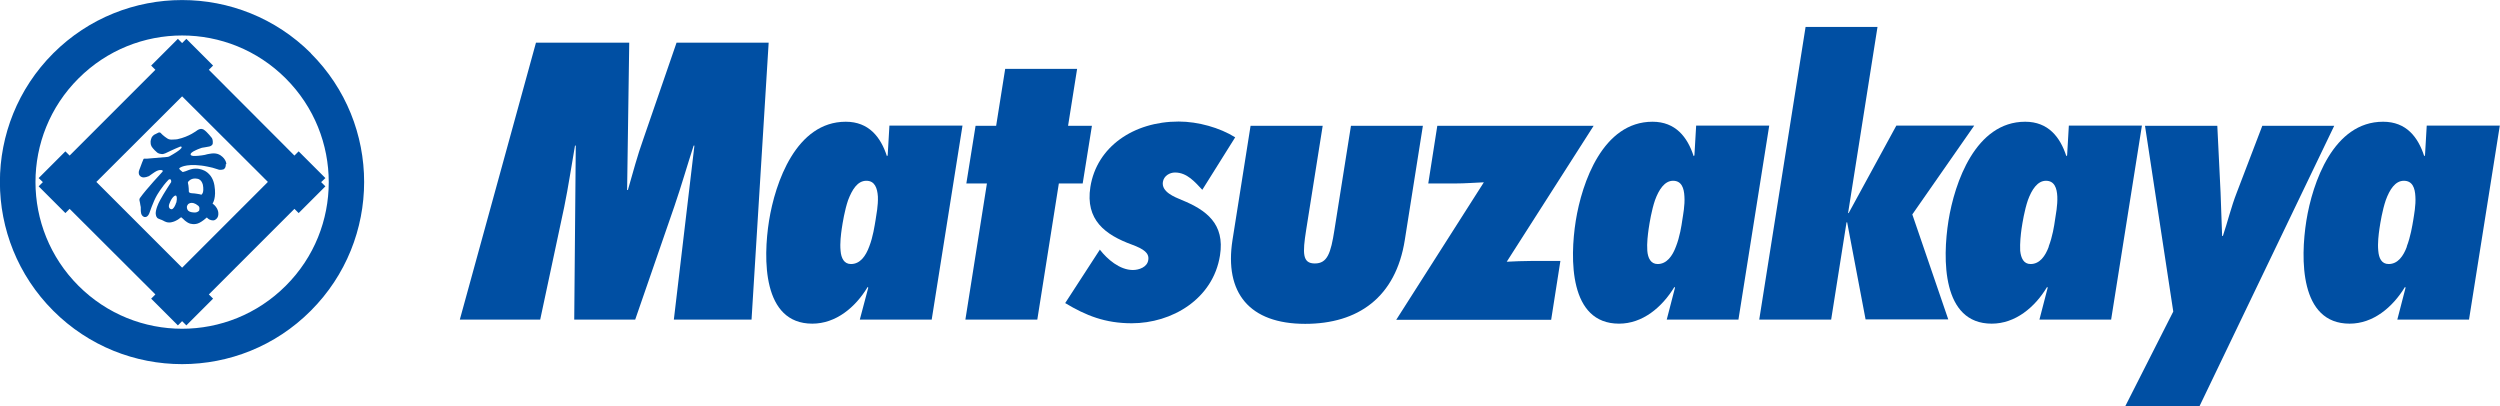 <?xml version="1.0" encoding="UTF-8"?>
<svg id="_編集モード" xmlns="http://www.w3.org/2000/svg" viewBox="0 0 130 21.13"><defs><style>.cls-1{fill:#004fa3;stroke-width:0px;}</style></defs><path class="cls-1" d="M16.17,2.77C12.47-.92,6.47-.92,2.77,2.77c-3.7,3.7-3.7,9.69,0,13.39,3.7,3.7,9.7,3.7,13.39,0,3.7-3.7,3.7-9.7,0-13.39ZM4.08,14.86c-2.98-2.98-2.98-7.81,0-10.78,2.98-2.98,7.8-2.98,10.78,0,2.98,2.98,2.98,7.81,0,10.78-2.98,2.98-7.8,2.98-10.78,0Z"/><path class="cls-1" d="M15.53,11.08l1.39-1.39-.22-.22.22-.21-1.39-1.39-.22.22-4.45-4.46.22-.22-1.39-1.39-.22.22-.22-.22-1.39,1.39.22.22-4.46,4.46-.22-.22-1.39,1.39.22.21-.22.22,1.39,1.39.22-.22,4.46,4.45-.22.22,1.39,1.39.22-.22.22.22,1.39-1.39-.22-.22,4.45-4.45.22.22ZM9.47,13.92l-4.46-4.46,4.46-4.45,4.46,4.45-4.46,4.46Z"/><path class="cls-1" d="M11.77,8.53s0-.25-.3-.45c0,0-.16-.13-.45-.1,0,0-.23.03-.32.06,0,0-.04.02-.21.04,0,0-.29.04-.45.03,0,0-.05-.01-.1-.03,0,0-.05-.02-.02-.09,0,0,.03-.08.26-.18,0,0,.19-.09.3-.12,0,0,.08-.02.17-.03,0,0,.11-.02.22-.04,0,0,.15-.02.19-.14,0,0,.03-.17-.04-.3,0,0-.24-.31-.4-.42,0,0-.09-.08-.22-.05,0,0-.08.02-.15.07,0,0-.41.33-1.03.46,0,0-.13.02-.31.02,0,0-.13,0-.21-.06,0,0-.21-.13-.36-.3,0,0-.06-.03-.11,0-.06.03-.15.07-.22.11-.04.03-.11.1-.12.13-.01.03-.05.11-.06.22,0,.11,0,.15.06.27,0,0,.1.15.27.29,0,0,.07.08.25.09,0,0,.04.02.19-.04,0,0,.5-.24.73-.33,0,0,.06-.03.09-.02,0,0,.04.02.02.06,0,0,0,.1-.65.46,0,0-.02.01-.08.02l-1.06.09s-.03,0-.08,0c0,0-.05,0-.08,0,0,0-.03.01-.04.05,0,0-.11.26-.17.44,0,0-.05.12-.06.17,0,0-.02.1.02.19,0,0,.06.1.17.12,0,0,.13.03.33-.06,0,0,.11-.08.2-.14,0,0,.2-.15.32-.17,0,0,.09-.02.17,0,0,0,.04.02.03.05,0,0,0,.03-.03.05,0,0-.83.89-1.14,1.33,0,0-.05.05-.04.13,0,0,.02.1.03.14,0,.04.03.16.04.22,0,.06,0,.06,0,.11,0,.05,0,.15.02.22.02.07.06.14.15.18,0,0,.08.02.13-.01,0,0,.09-.04.14-.17,0,0,.21-.62.39-.93,0,0,.26-.46.61-.82,0,0,.03-.03.07-.03,0,0,.05,0,.06.04.01.04.02.07.01.11,0,0-.39.59-.57.93,0,0-.16.27-.22.56,0,0-.03.15,0,.23,0,0,.02.14.13.18,0,0,.06.03.12.05,0,0,.08.02.16.07,0,0,.2.14.46.05,0,0,.19-.04.39-.21,0,0,0,0,.03-.02,0,0,.01-.02.04,0,0,0,.05.04.08.07,0,0,.15.17.34.24,0,0,.26.1.52-.04,0,0,.16-.08.36-.26,0,0,.01-.02.03,0,0,0,.05.06.11.09,0,0,.17.09.29.03,0,0,.17-.08.18-.27,0,0,.04-.2-.12-.41,0,0-.07-.1-.16-.16,0,0-.02,0-.01-.03,0,0,.2-.27.09-.93-.11-.66-.6-.8-.6-.8,0,0-.29-.14-.65-.03,0,0-.15.05-.24.09,0,0-.06.02-.1.03,0,0-.05.02-.07.01,0,0-.11-.09-.13-.11,0,0-.03-.04-.03-.04,0,0-.02-.03,0-.05,0,0,.26-.24,1.15-.13,0,0,.19.02.57.11,0,0,.15.05.29.09,0,0,.09.05.27,0,0,0,.14-.04.13-.27ZM9.81,9.43s.14-.21.48-.13c0,0,.19.03.26.31,0,0,.05.24,0,.4,0,0-.02.06-.05.09,0,0-.01.03-.05.02,0,0-.03-.01-.07-.02,0,0-.27-.05-.39-.05,0,0-.15,0-.17-.08,0,0,0-.29-.05-.47,0,0,0-.03.04-.09ZM9.76,10.64s.19-.24.55.06c0,0,.06.05.06.12,0,0,0,.1-.01.12,0,0-.05.1-.22.11,0,0-.3.01-.38-.13,0,0-.04-.07-.04-.12,0,0-.02-.09.05-.16ZM9.16,10.54s-.05.2-.17.31c0,0-.04.04-.09.03,0,0-.09-.02-.11-.1,0,0-.02-.05,0-.13,0,0,.1-.34.28-.46,0,0,.07-.05.1,0,0,0,.06.08,0,.35Z"/><path class="cls-1" d="M35.04,16.62l1.07-9.05h-.04c-.34,1.05-.64,2.1-1,3.15l-2.04,5.9h-3.17l.08-9.05h-.04c-.19,1.07-.34,2.12-.56,3.19l-1.25,5.86h-4.18l3.96-14.4h4.85l-.11,7.66h.04c.26-.9.49-1.78.81-2.67l1.72-4.99h4.79l-.89,14.4h-4.05Z"/><path class="cls-1" d="M48.46,16.62h-3.75l.44-1.66-.03-.04c-.64,1.07-1.66,1.91-2.88,1.91-2.6,0-2.56-3.38-2.25-5.35.32-1.99,1.41-5.15,3.99-5.15,1.2,0,1.82.8,2.14,1.79l.04-.04.09-1.55h3.8l-1.6,10.08ZM45.2,12.82c.2-.51.28-1.09.33-1.38.04-.27.14-.76.12-1.22-.03-.44-.16-.82-.6-.82-.46,0-.74.46-.95,1.01-.18.53-.28,1.16-.33,1.49-.04.29-.1.74-.06,1.14.03.38.18.69.54.69.48,0,.77-.42.95-.91Z"/><path class="cls-1" d="M50.2,16.62l1.12-7.08h-1.07l.48-3h1.07l.47-2.96h3.74l-.47,2.96h1.24l-.48,3h-1.24l-1.12,7.08h-3.74Z"/><path class="cls-1" d="M57.2,12.99c.37.48,1.02,1.05,1.71,1.05.32,0,.75-.15.8-.52.06-.36-.23-.57-.85-.8-1.39-.51-2.43-1.28-2.16-3,.33-2.08,2.24-3.4,4.59-3.4,1.01,0,2.14.32,2.94.82l-1.71,2.73c-.38-.4-.79-.9-1.42-.9-.27,0-.58.17-.63.49-.08.52.6.78.98.94,1.28.52,2.25,1.24,1.99,2.88-.36,2.28-2.51,3.53-4.59,3.53-1.38,0-2.38-.4-3.46-1.05l1.81-2.79Z"/><path class="cls-1" d="M68.78,6.54l-.86,5.42c-.19,1.21-.2,1.74.45,1.74s.83-.52,1.02-1.74l.86-5.42h3.74l-.94,5.94c-.47,2.98-2.43,4.36-5.18,4.36-2.9,0-4.21-1.61-3.78-4.36l.94-5.94h3.74Z"/><path class="cls-1" d="M72.61,16.62l4.55-7.14c-.48.02-.99.06-1.46.06h-1.43l.47-3h8.13l-4.52,7.07c.42-.02.83-.04,1.25-.04h1.54l-.48,3.06h-8.06Z"/><path class="cls-1" d="M90.41,16.62h-3.74l.43-1.66-.03-.04c-.65,1.07-1.66,1.91-2.88,1.91-2.6,0-2.56-3.38-2.25-5.35.32-1.99,1.41-5.15,3.99-5.15,1.2,0,1.82.8,2.14,1.79l.04-.04.09-1.55h3.8l-1.6,10.08ZM87.15,12.82c.2-.51.29-1.09.33-1.38.04-.27.14-.76.11-1.22-.02-.44-.15-.82-.59-.82s-.74.46-.94,1.01c-.18.53-.28,1.16-.33,1.49-.04.29-.1.74-.07,1.14.03.38.18.69.54.69.47,0,.77-.42.95-.91Z"/><path class="cls-1" d="M96.06,11.56h-.04l-.8,5.06h-3.74l2.41-15.22h3.74l-1.53,9.68h.03l2.48-4.55h4.05l-3.22,4.62,1.87,5.46h-4.3l-.96-5.06Z"/><path class="cls-1" d="M109.79,16.62h-3.74l.43-1.66-.03-.04c-.64,1.07-1.66,1.91-2.88,1.91-2.6,0-2.56-3.38-2.25-5.35.32-1.99,1.41-5.15,3.99-5.15,1.2,0,1.82.8,2.14,1.79l.04-.04.09-1.55h3.8l-1.6,10.08ZM106.53,12.82c.2-.51.29-1.09.33-1.38.04-.27.14-.76.12-1.22-.02-.44-.15-.82-.59-.82s-.74.46-.94,1.01c-.18.53-.28,1.16-.33,1.49-.04.29-.09.74-.07,1.14.04.38.18.69.54.69.48,0,.77-.42.95-.91Z"/><path class="cls-1" d="M110.51,21.13l2.5-4.93-1.47-9.66h3.76l.17,3.48c.03.75.05,1.51.08,2.25h.04c.25-.74.43-1.51.72-2.25l1.33-3.48h3.74l-7.01,14.59h-3.87Z"/><path class="cls-1" d="M128.4,16.62h-3.74l.43-1.66-.03-.04c-.65,1.07-1.66,1.91-2.88,1.91-2.6,0-2.56-3.38-2.25-5.35.32-1.99,1.41-5.15,3.99-5.15,1.21,0,1.82.8,2.14,1.79l.04-.04.09-1.55h3.8l-1.6,10.08ZM125.15,12.82c.2-.51.29-1.09.34-1.38.04-.27.14-.76.11-1.22-.02-.44-.15-.82-.6-.82s-.74.46-.94,1.01c-.18.53-.28,1.16-.33,1.49-.04.29-.1.74-.06,1.14.03.38.17.69.54.69.48,0,.77-.42.95-.91Z"/></svg>
